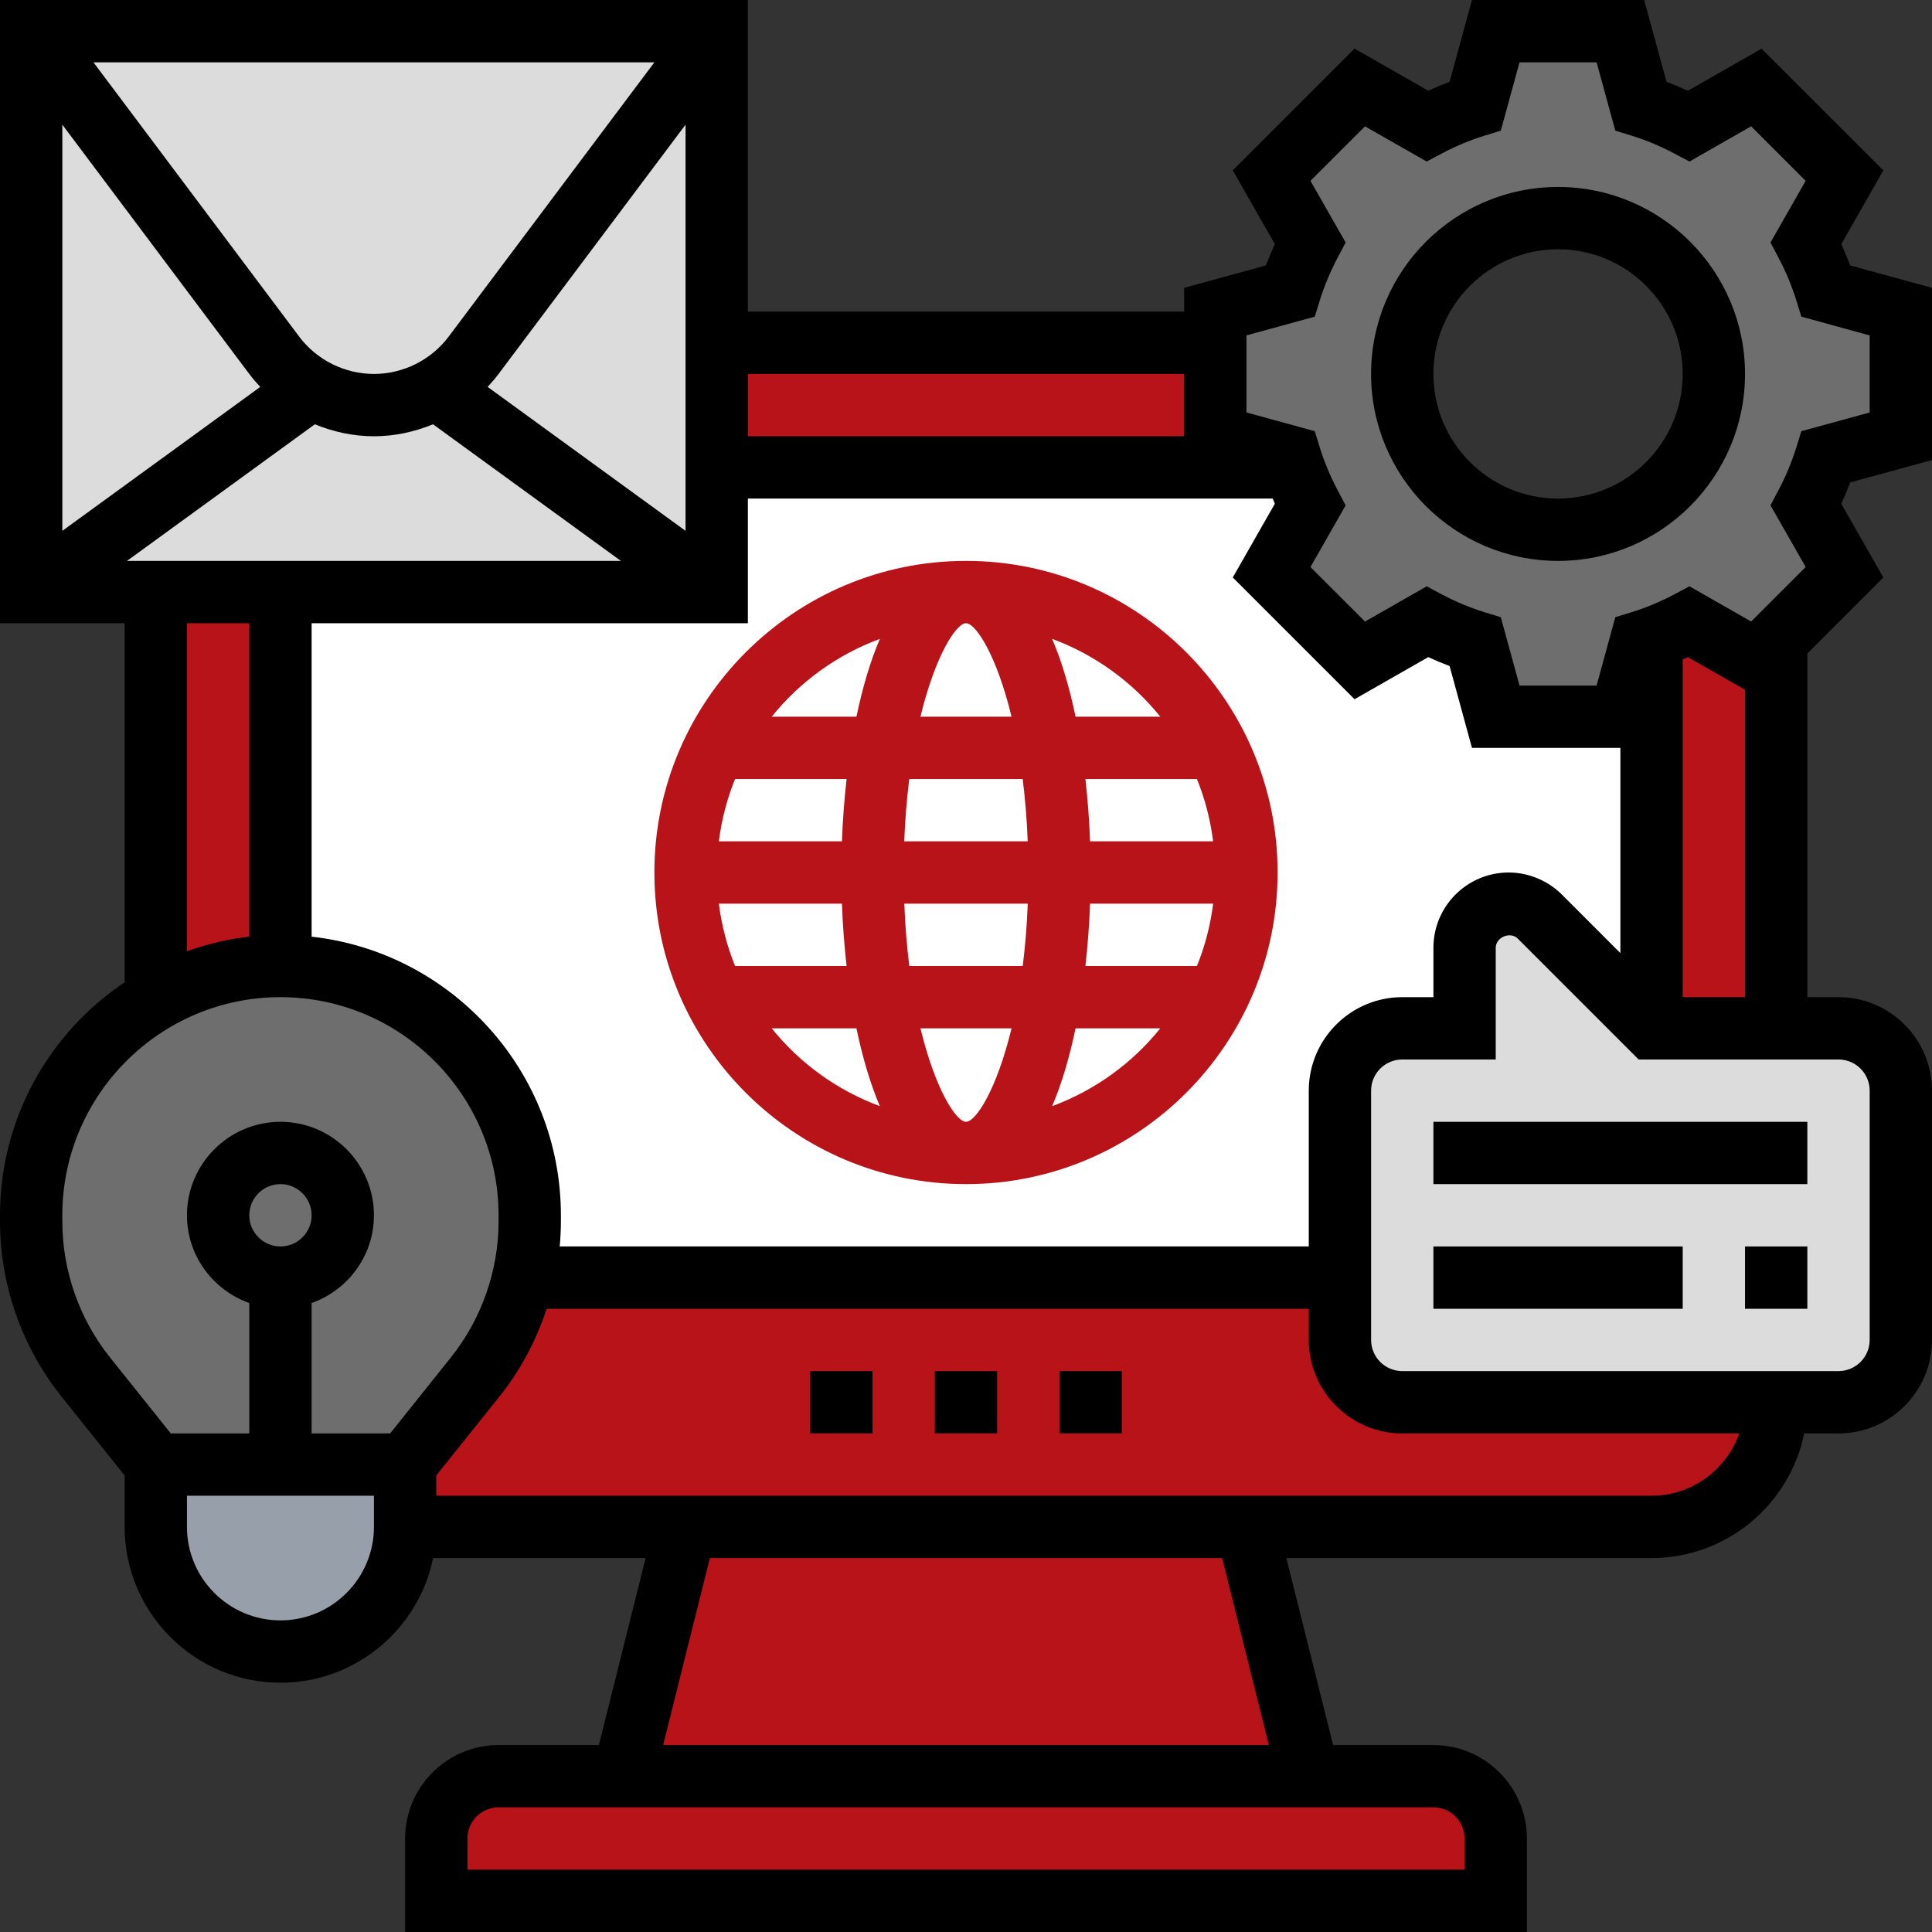 <?xml version="1.0" encoding="utf-8"?>
<svg width="100" height="100" viewBox="0 0 100 100" fill="none" xmlns="http://www.w3.org/2000/svg">
<rect x="0" y="0" width="100" height="100" fill="#333333" stroke="none"/>
<path d="M77.419 95.161V98.387H22.58V95.161C22.58 93.387 24.032 91.936 25.806 91.936H32.258H67.741H74.193C75.967 91.936 77.419 93.387 77.419 95.161Z" fill="#B71319"/>
<path d="M64.516 79.032L67.742 91.936H32.258L35.484 79.032H64.516Z" fill="#B71319"/>
<path d="M87.419 32.193C86.806 32.516 86.161 32.806 85.484 33.032C85.306 33.096 85.129 33.161 84.935 33.226L83.871 37.096H77.419L76.355 33.226C75.5 32.951 74.661 32.613 73.871 32.193L70.387 34.177L65.823 29.613L67.806 26.129C67.484 25.516 67.194 24.871 66.968 24.193C66.903 24.016 66.839 23.838 66.774 23.645L62.903 22.58V17.742H14.516C10.953 17.742 8.064 20.63 8.064 24.193V72.58C8.064 76.143 10.953 79.032 14.516 79.032H85.484C89.047 79.032 91.935 76.143 91.935 72.58V33.145L90.903 34.177L87.419 32.193Z" fill="#B71319"/>
<path d="M91.935 33.145L90.902 34.177L87.418 32.193C86.806 32.516 86.16 32.806 85.483 33.032C85.306 33.097 85.128 33.161 84.935 33.226L83.87 37.097H77.418L76.354 33.226C75.499 32.952 74.66 32.613 73.87 32.193L70.386 34.177L65.822 29.613L67.806 26.129C67.483 25.516 67.193 24.871 66.967 24.193C66.902 24.016 66.838 23.839 66.773 23.645L62.902 22.581V17.742V16.129L66.773 15.064C67.047 14.21 67.386 13.371 67.806 12.581L65.822 9.097L70.386 4.532L73.87 6.516C74.66 6.097 75.499 5.758 76.354 5.484L77.418 1.613H83.87L84.935 5.484C85.789 5.758 86.628 6.097 87.418 6.516L90.902 4.532L95.467 9.097L93.483 12.581C93.902 13.371 94.241 14.21 94.515 15.064L98.386 16.129V22.581L94.515 23.645C94.241 24.5 93.902 25.339 93.483 26.129L95.467 29.613L91.935 33.145ZM88.709 19.355C88.709 14.903 85.096 11.29 80.644 11.29C76.193 11.29 72.58 14.903 72.58 19.355C72.58 23.806 76.193 27.419 80.644 27.419C85.096 27.419 88.709 23.806 88.709 19.355Z" fill="#6E6E6E"/>
<path d="M83.871 37.097H77.419L76.354 33.226C75.499 32.951 74.661 32.613 73.871 32.193L70.387 34.177L65.822 29.613L67.806 26.129C67.483 25.516 67.193 24.871 66.967 24.193H16.128C15.238 24.193 14.516 24.916 14.516 25.806V64.516C14.516 65.406 15.238 66.129 16.128 66.129H83.871C84.761 66.129 85.483 65.406 85.483 64.516V33.032C85.306 33.097 85.129 33.161 84.935 33.226L83.871 37.097Z" fill="white"/>
<path d="M50.001 59.677C58.017 59.677 64.517 53.178 64.517 45.161C64.517 37.144 58.017 30.645 50.001 30.645C41.983 30.645 35.484 37.144 35.484 45.161C35.484 53.178 41.983 59.677 50.001 59.677Z" fill="white"/>
<path d="M37.096 24.193V30.645L22.596 20.097C23.338 19.661 23.983 19.097 24.515 18.387L37.096 1.613V17.742V24.193Z" fill="#DCDCDC"/>
<path d="M16.113 20.097L1.613 30.645V1.613L14.194 18.387C14.726 19.097 15.371 19.661 16.113 20.097Z" fill="#DCDCDC"/>
<path d="M37.097 30.645H14.517H8.065H1.613L16.113 20.097C17.081 20.661 18.194 20.968 19.355 20.968C20.517 20.968 21.629 20.661 22.597 20.097L37.097 30.645Z" fill="#DCDCDC"/>
<path d="M37.097 1.613L24.517 18.387C23.984 19.097 23.339 19.661 22.597 20.097C21.629 20.661 20.517 20.968 19.355 20.968C18.194 20.968 17.081 20.661 16.113 20.097C15.371 19.661 14.726 19.097 14.194 18.387L1.613 1.613H37.097Z" fill="#DCDCDC"/>
<path d="M98.388 56.452V69.355C98.388 71.129 96.936 72.581 95.162 72.581H91.936H72.581C70.807 72.581 69.356 71.129 69.356 69.355V66.129V56.452C69.356 54.678 70.807 53.226 72.581 53.226H75.807V49.049C75.807 47.791 76.823 46.774 78.081 46.774C78.694 46.774 79.275 47.016 79.694 47.436L85.484 53.226H91.936H95.162C96.936 53.226 98.388 54.678 98.388 56.452Z" fill="#DCDCDC"/>
<path d="M20.968 75.807V79.032C20.968 80.807 20.242 82.419 19.081 83.597C17.903 84.758 16.29 85.484 14.516 85.484C10.951 85.484 8.064 82.597 8.064 79.032V75.807H14.516H20.968Z" fill="#969FAA"/>
<path d="M14.517 66.129C16.291 66.129 17.742 64.677 17.742 62.903C17.742 61.129 16.291 59.677 14.517 59.677C12.742 59.677 11.291 61.129 11.291 62.903C11.291 64.677 12.742 66.129 14.517 66.129ZM14.517 75.806H8.065L4.436 71.274C2.613 68.984 1.613 66.145 1.613 63.21V62.903C1.613 59.339 3.065 56.113 5.387 53.774C6.178 52.984 7.081 52.29 8.065 51.726C9.952 50.629 12.162 50 14.517 50C21.645 50 27.42 55.774 27.42 62.903V63.21C27.42 64.194 27.307 65.177 27.081 66.129C26.645 68 25.807 69.758 24.597 71.274L20.968 75.806H14.517Z" fill="#6E6E6E"/>
<path d="M14.517 66.129C16.298 66.129 17.743 64.685 17.743 62.903C17.743 61.121 16.298 59.677 14.517 59.677C12.735 59.677 11.291 61.121 11.291 62.903C11.291 64.685 12.735 66.129 14.517 66.129Z" fill="#6E6E6E"/>
<path d="M54.838 70.968H58.064V74.194H54.838V70.968Z" fill="black"/>
<path d="M48.387 70.968H51.612V74.194H48.387V70.968Z" fill="black"/>
<path d="M41.935 70.968H45.161V74.194H41.935V70.968Z" fill="black"/>
<path d="M50 29.032C41.107 29.032 33.871 36.268 33.871 45.161C33.871 54.055 41.107 61.29 50 61.29C58.894 61.29 66.129 54.055 66.129 45.161C66.129 36.268 58.894 29.032 50 29.032ZM50 58.065C49.495 58.065 48.415 56.414 47.642 53.226H52.358C51.586 56.414 50.505 58.065 50 58.065ZM47.066 50C46.942 49.01 46.85 47.94 46.807 46.774H53.197C53.153 47.94 53.06 49.01 52.937 50H47.066ZM50 32.258C50.505 32.258 51.586 33.908 52.358 37.097H47.642C48.415 33.908 49.495 32.258 50 32.258V32.258ZM52.934 40.322C53.058 41.313 53.15 42.382 53.194 43.548H46.803C46.847 42.382 46.941 41.313 47.063 40.322H52.934ZM43.579 43.548H37.208C37.35 42.422 37.632 41.34 38.047 40.322H43.819C43.7 41.382 43.618 42.463 43.579 43.548ZM37.208 46.774H43.579C43.618 47.86 43.7 48.94 43.819 50H38.047C37.634 48.982 37.35 47.9 37.208 46.774ZM56.421 46.774H62.792C62.65 47.9 62.368 48.982 61.953 50H56.181C56.3 48.94 56.382 47.86 56.421 46.774ZM56.421 43.548C56.382 42.463 56.3 41.382 56.181 40.322H61.953C62.366 41.34 62.65 42.422 62.792 43.548H56.421ZM60.057 37.097H55.671C55.361 35.614 54.961 34.24 54.458 33.068C56.673 33.887 58.603 35.289 60.057 37.097ZM45.542 33.068C45.039 34.24 44.639 35.614 44.329 37.097H39.944C41.397 35.289 43.328 33.887 45.542 33.068ZM39.944 53.226H44.329C44.639 54.708 45.039 56.082 45.542 57.255C43.328 56.435 41.397 55.034 39.944 53.226ZM54.458 57.255C54.961 56.082 55.361 54.708 55.671 53.226H60.057C58.603 55.034 56.673 56.435 54.458 57.255Z" fill="#B71319"/>
<path d="M100 23.813V14.898L95.766 13.74C95.627 13.371 95.474 13.003 95.305 12.637L97.482 8.819L91.179 2.518L87.365 4.697C87 4.529 86.631 4.374 86.26 4.235L85.102 0H76.189L75.031 4.234C74.66 4.373 74.29 4.527 73.926 4.695L70.111 2.516L63.808 8.818L65.986 12.636C65.818 13.002 65.663 13.369 65.524 13.739L61.29 14.897V16.129H38.71V0H0V32.258H6.452V50.842C2.565 53.448 0 57.881 0 62.903V63.215C0 66.498 1.129 69.718 3.181 72.284L6.452 76.373V79.032C6.452 83.479 10.069 87.097 14.516 87.097C18.41 87.097 21.668 84.321 22.418 80.645H33.418L30.998 90.323H25.806C23.139 90.323 20.968 92.493 20.968 95.161V100H79.032V95.161C79.032 92.493 76.861 90.323 74.194 90.323H69.002L66.582 80.645H85.484C89.377 80.645 92.635 77.869 93.385 74.194H95.161C97.829 74.194 100 72.023 100 69.355V56.452C100 53.784 97.829 51.613 95.161 51.613H93.548V33.824L97.482 29.89L95.305 26.073C95.473 25.706 95.627 25.339 95.766 24.969L100 23.813ZM83.871 49.332L80.84 46.3C80.115 45.577 79.111 45.161 78.087 45.161C75.94 45.161 74.194 46.908 74.194 49.055V51.613H72.581C69.913 51.613 67.742 53.784 67.742 56.452V64.516H28.971C29.01 64.084 29.032 63.65 29.032 63.215V62.903C29.032 55.444 23.376 49.287 16.129 48.482V32.258H38.71V25.806H65.874C65.913 25.895 65.945 25.984 65.986 26.073L63.808 29.89L70.111 36.192L73.926 34.013C74.29 34.181 74.66 34.336 75.031 34.474L76.189 38.71H83.871V49.332ZM35.484 27.477L25.239 20.026C25.439 19.813 25.629 19.59 25.806 19.355L35.484 6.452V27.477ZM23.226 17.419C22.318 18.632 20.869 19.355 19.355 19.355C17.84 19.355 16.392 18.632 15.484 17.421L4.837 3.226H33.871L23.226 17.419ZM12.903 19.357C13.081 19.592 13.271 19.814 13.471 20.027L3.226 27.477V6.452L12.903 19.357ZM16.297 21.961C17.258 22.357 18.295 22.581 19.355 22.581C20.415 22.581 21.45 22.357 22.413 21.961L32.137 29.032H6.573L16.297 21.961ZM61.29 19.355V22.581H38.71V19.355H61.29ZM9.677 32.258H12.903V48.482C11.784 48.606 10.707 48.869 9.677 49.234V32.258ZM5.7 70.268C4.105 68.274 3.226 65.768 3.226 63.215V62.903C3.226 56.679 8.29 51.613 14.516 51.613C20.742 51.613 25.806 56.679 25.806 62.903V63.215C25.806 65.768 24.927 68.274 23.332 70.268L20.194 74.194H16.129V67.445C18.002 66.777 19.355 65.003 19.355 62.903C19.355 60.236 17.184 58.065 14.516 58.065C11.848 58.065 9.677 60.236 9.677 62.903C9.677 65.003 11.031 66.777 12.903 67.445V74.194H8.839L5.7 70.268ZM12.903 62.903C12.903 62.013 13.627 61.29 14.516 61.29C15.405 61.29 16.129 62.013 16.129 62.903C16.129 63.794 15.405 64.516 14.516 64.516C13.627 64.516 12.903 63.794 12.903 62.903ZM14.516 83.871C11.848 83.871 9.677 81.7 9.677 79.032V77.419H19.355V79.032C19.355 81.7 17.184 83.871 14.516 83.871ZM75.806 95.161V96.774H24.194V95.161C24.194 94.271 24.918 93.548 25.806 93.548H74.194C75.082 93.548 75.806 94.271 75.806 95.161ZM65.676 90.323H34.324L36.743 80.645H63.257L65.676 90.323ZM85.484 77.419H22.581V76.373L25.852 72.285C26.939 70.926 27.758 69.381 28.295 67.743H67.742V69.356C67.742 72.024 69.913 74.195 72.581 74.195H90.026C89.358 76.066 87.584 77.419 85.484 77.419ZM96.774 56.452V69.355C96.774 70.245 96.05 70.968 95.161 70.968H72.581C71.692 70.968 70.968 70.245 70.968 69.355V56.452C70.968 55.561 71.692 54.839 72.581 54.839H77.419V49.055C77.419 48.511 78.173 48.198 78.56 48.582L84.816 54.839H95.161C96.05 54.839 96.774 55.561 96.774 56.452ZM87.097 51.613V34.126C87.186 34.087 87.276 34.055 87.365 34.014L90.323 35.703V51.613H87.097ZM93.237 22.318L92.976 23.163C92.747 23.903 92.437 24.648 92.053 25.374L91.64 26.157L93.461 29.348L90.639 32.169L87.447 30.347L86.663 30.763C85.945 31.143 85.202 31.455 84.455 31.686L83.608 31.945L82.64 35.484H78.65L77.682 31.947L76.835 31.687C76.089 31.455 75.345 31.145 74.627 30.765L73.844 30.348L70.652 32.171L67.829 29.35L69.65 26.158L69.237 25.376C68.853 24.65 68.543 23.905 68.314 23.165L68.053 22.319L64.516 21.348V17.36L68.053 16.39L68.314 15.545C68.543 14.805 68.853 14.06 69.237 13.334L69.65 12.552L67.829 9.36L70.652 6.539L73.844 8.361L74.627 7.945C75.345 7.565 76.089 7.253 76.835 7.023L77.682 6.763L78.65 3.226H82.64L83.608 6.763L84.455 7.023C85.202 7.255 85.945 7.565 86.663 7.945L87.447 8.361L90.639 6.539L93.461 9.36L91.64 12.552L92.053 13.334C92.437 14.06 92.747 14.805 92.976 15.545L93.237 16.39L96.774 17.361V21.35L93.237 22.318Z" fill="black"/>
<path d="M80.644 9.677C75.307 9.677 70.967 14.018 70.967 19.355C70.967 24.692 75.307 29.032 80.644 29.032C85.981 29.032 90.322 24.692 90.322 19.355C90.322 14.018 85.981 9.677 80.644 9.677ZM80.644 25.806C77.086 25.806 74.193 22.913 74.193 19.355C74.193 15.797 77.086 12.903 80.644 12.903C84.202 12.903 87.096 15.797 87.096 19.355C87.096 22.913 84.202 25.806 80.644 25.806Z" fill="black"/>
<path d="M74.193 64.516H87.097V67.742H74.193V64.516Z" fill="black"/>
<path d="M90.322 64.516H93.548V67.742H90.322V64.516Z" fill="black"/>
<path d="M74.193 58.065H93.548V61.29H74.193V58.065Z" fill="black"/>
</svg>
